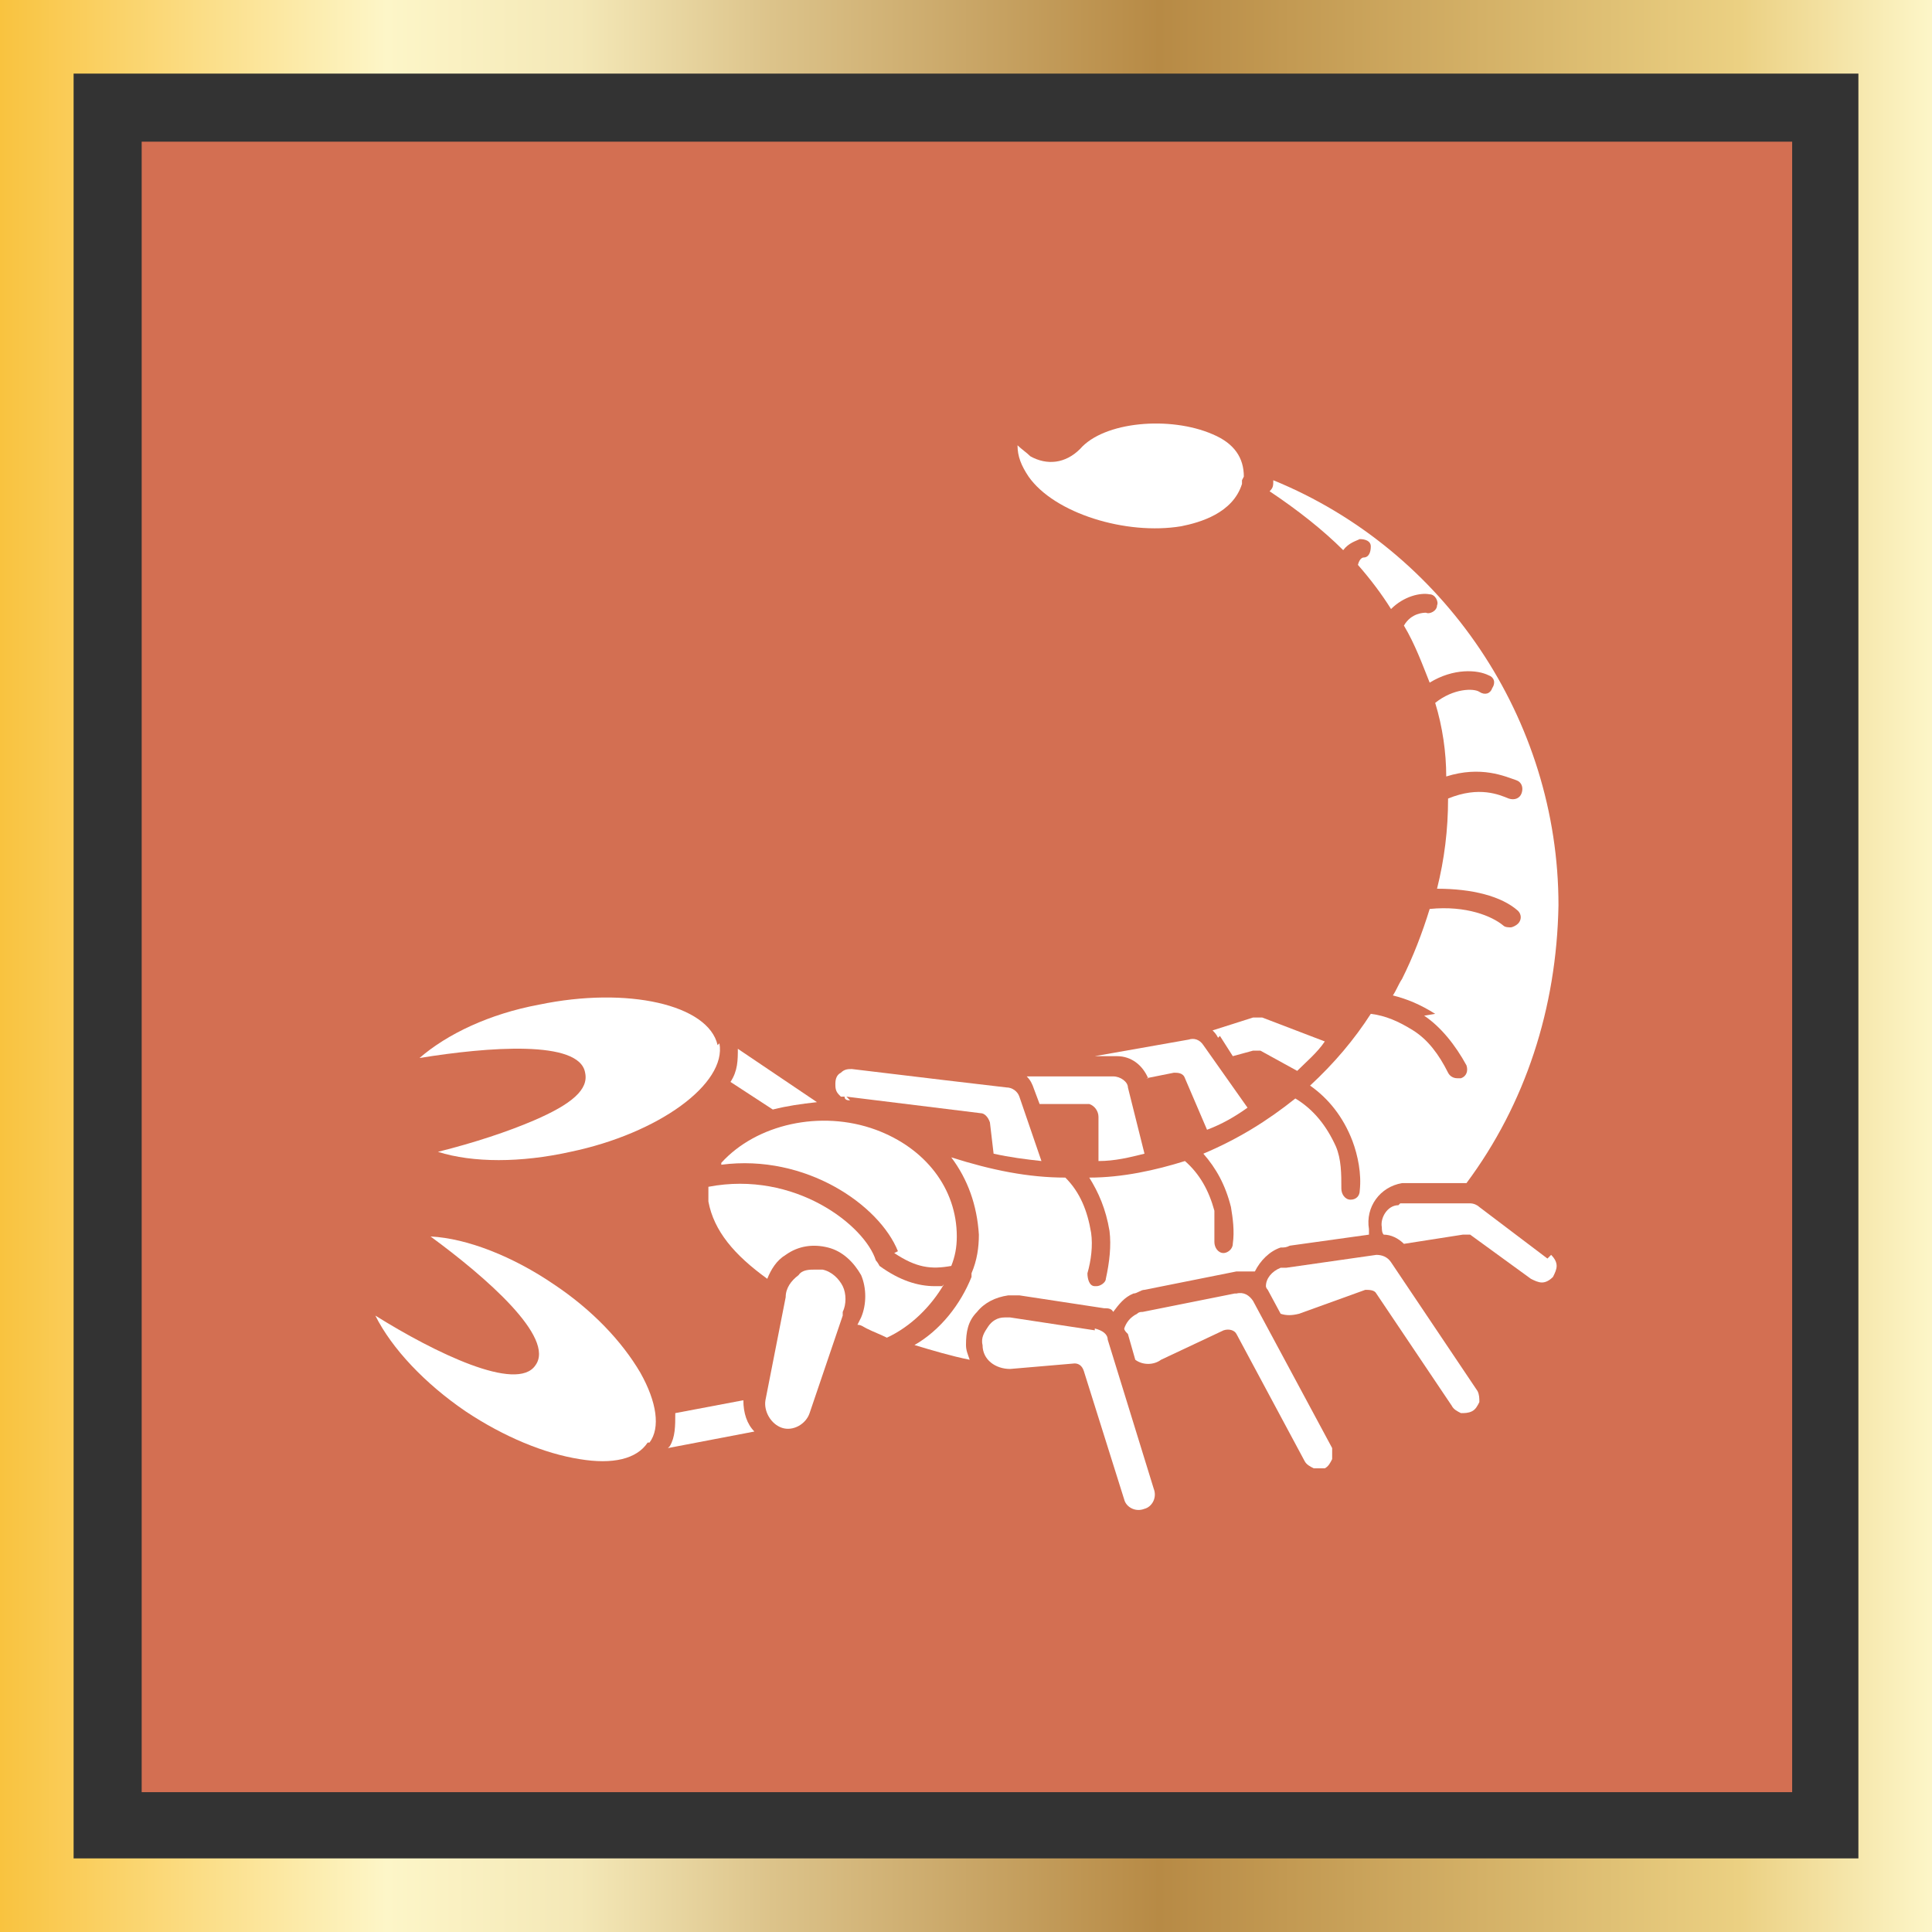 <?xml version="1.0" encoding="UTF-8"?>
<svg xmlns="http://www.w3.org/2000/svg" xmlns:xlink="http://www.w3.org/1999/xlink" version="1.1" viewBox="0 0 105 105">
  <rect x="0" y="0" width="105" height="105" fill="#333333" stroke="none"/>
  <!-- Generator: Adobe Illustrator 29.5.1, SVG Export Plug-In . SVG Version: 2.1.0 Build 141)  -->
  <defs>
    <style>
      .st0 {
        fill: url(#linear-gradient);
      }

      .st1, .st2 {
        fill: #fff;
      }

      .st1, .st3 {
        display: none;
      }

      .st4 {
        fill: #d36f52;
      }
    </style>
    <linearGradient id="linear-gradient" x1="0" y1="3579.5" x2="105" y2="3579.5" gradientTransform="translate(0 -3527)" gradientUnits="userSpaceOnUse">
      <stop offset="0" stop-color="#f9c33f"/>
      <stop offset=".2" stop-color="#fdf6c8"/>
      <stop offset=".3" stop-color="#f4e8b7"/>
      <stop offset=".4" stop-color="#dcc38a"/>
      <stop offset=".6" stop-color="#b78a45"/>
      <stop offset=".9" stop-color="#ebd082"/>
      <stop offset="1" stop-color="#fdf6c8"/>
    </linearGradient>
  </defs>
  <g id="a">
    <path class="st4" d="M7.7,7.7h89.7v89.7H7.7V7.7Z"/>
    <path class="st0" d="M105,105H0V0h105v105ZM4,101h97V4H4v97Z"/>
    <path class="st1" d="M47.7,51.5c-1.2,1.7-2.2,3.1-1.9,5s1.4,3.2,3,3.6c4.4,1.2,7.3-3.4,7.3-3.5v-10.5h-5.9c-.3,2.2-1.5,3.9-2.5,5.4Z"/>
    <path class="st1" d="M52.3,38.9s.2,0,.2-.2,0-.2-.2-.2-.2,0-.2.2,0,.2.2.2Z"/>
    <path class="st1" d="M52.5,33c-10.8,0-19.5,8.7-19.5,19.5s8.7,19.5,19.5,19.5,19.5-8.7,19.5-19.5-8.7-19.5-19.5-19.5ZM52.3,36.5c1.2,0,2.2,1,2.2,2.2s-1,2.2-2.2,2.2-2.2-1-2.2-2.2,1-2.2,2.2-2.2ZM62.9,46.1h-3.6v19.9c0,.9-.7,1.6-1.6,1.6s-1.6-.7-1.6-1.6v-4.7c-1.5,1.2-3.5,2.2-5.9,2.2s-1.5,0-2.3-.3c-2.9-.8-4.8-3.1-5.2-6.2-.5-3.1,1.1-5.4,2.4-7.3.8-1.2,1.6-2.3,1.9-3.6h-4.9c-.9,0-1.6-.7-1.6-1.6s.7-1.6,1.6-1.6h20.7c.9,0,1.6.7,1.6,1.6s-.7,1.6-1.5,1.6Z"/>
    <path class="st1" d="M83.4,46.5c.3-.8.5-1.6.8-1.9.2-.3.3-.6.3-.9s-.3-.6-.6-.8c-.4-.2-1-.7-1.6-1.2-1.4-1.2-3.5-3-6.5-2.9,1.4-2.4.9-4.9.6-6.8-.2-.8-.3-1.6-.2-2.1,0-.3,0-.7-.2-.9-.2-.3-.6-.4-.9-.4-.5,0-1.2-.1-1.9-.2-1.9-.4-4.6-.9-7.2.7,0-3-1.8-5.1-3-6.5-.5-.6-1-1.1-1.2-1.5,0-.3-.4-.5-.8-.6-.3-.1-.7,0-.9.3-.3.3-1.1.6-1.9.9-1.8.6-4.2,1.5-5.6,3.9-1.4-2.6-4-3.6-5.8-4.2-.8-.4-1.5-.6-1.8-.9-.3-.2-.6-.3-1-.2-.3.1-.6.4-.7.7,0,.4-.7,1-1.2,1.7-1.3,1.5-3,3.4-3,6.3-2.6-1.6-5.3-1.1-7.2-.7-.8.2-1.5.3-1.9.2-.3,0-.7.1-.9.4s-.3.6-.2.9c.1.4,0,1.2-.2,2.1-.3,1.9-.8,4.4.6,6.8-3,0-5.1,1.7-6.5,2.9-.6.5-1.1,1-1.6,1.2-.3,0-.5.4-.6.8-.1.3,0,.7.3.9.3.3.6,1.1.8,1.9.7,2,1.6,4.7,4.6,6-3,1.3-3.9,4.1-4.6,6-.3.8-.5,1.6-.8,1.9-.2.3-.3.6-.3.9.1.3.3.6.6.8.4.2,1,.7,1.6,1.2,1.4,1.2,3.4,2.9,6.3,2.9h.2c-1.4,2.4-.9,4.9-.6,6.8.2.8.3,1.6.2,2.1-.1.3,0,.7.2.9.2.3.6.4.9.4s1.2,0,1.9.2c.9.2,2,.4,3.2.4s2.7-.3,4-1.1c0,3,1.8,5,3,6.4.5.6,1,1.1,1.2,1.5,0,.3.4.5.8.6h.2c.3,0,.5,0,.7-.3.3-.3,1.1-.6,1.9-.9,1.8-.6,4.2-1.5,5.6-3.9,1.4,2.6,4,3.6,5.8,4.2.7.3,1.4.5,1.8.8.2,0,.4.2.6.2h.3c.3,0,.6-.4.7-.7,0-.4.7-1,1.2-1.7,1.3-1.4,3-3.4,3-6.3,1.4.8,2.7,1.1,4,1.1s2.3-.2,3.2-.4c.8-.2,1.5-.3,1.9-.2.3,0,.7,0,.9-.4s.3-.6.2-.9c0-.4,0-1.2.2-2.1.3-1.9.8-4.4-.6-6.8h.2c2.9,0,4.9-1.7,6.3-2.9.6-.5,1.1-1,1.6-1.2.3,0,.5-.4.6-.8,0-.3,0-.7-.3-.9-.3-.3-.6-1.1-.8-1.9-.7-2-1.6-4.7-4.6-6,3.1-1,4-3.8,4.7-5.7h0ZM52.5,76c-13,0-23.5-10.5-23.5-23.5s10.5-23.5,23.5-23.5,23.5,10.5,23.5,23.5-10.5,23.5-23.5,23.5Z"/>
  </g>
  <g id="Namibia" class="st3">
    <g>
      <path class="st2" d="M84.5,25.1v.5c-.4.5-1.1.2-1.7.4s-.4.3-.6.5c-.6.5-.9.2-1.5.2s-1.5,1.2-2.2,1.6-1.1.5-1.3.5c-.7,0-.8-.6-1.1-1.1s-.6-1-1-1.1c-.5-.2-1.5.1-2.1.2-2.7.6-5.3,1.5-8.1,1.4,0,.5,0,1.1,0,1.6,0,3.4,0,6.7-.3,10.1,0,1.9,0,3.9,0,5.7s0,1-.4,1.1-1.6.3-2.2.3-1.7,0-1.8,0c0,.4,0,.7,0,1.1-.3,5,0,10.2.1,15.2,0,4.7,0,9.4-.1,14s.2,2.1,0,3,0,.4-.2.4c-.3,0-.6,0-.9,0s-.9.5-1,.5c-.1.1-.2.5-.4.6-.3.2-.9.1-1.2.3s0,.5-.1.7c0,.4-.6.4-.9.6h-.4c-.3,0-.6-.3-.9-.4-1.3-.5-2.6.5-3.7.1s-.6-.5-1-.6c-.8-.3-1.8.2-2.2-.8s-.2-1.9-.5-2-.3,0-.5-.2c-.3-.3-.3-1.1-1.1-.8s-.4.9-.6,1.4-1.3,1.1-1.6,1.3-.3.2-.6.1c-.4-.4-.9-.6-1.3-1-1.5-1.3-3.3-3.5-3.8-5.5s0-.6-.2-.9c-.2-.9-1.1-1.7-1.1-2.6s.1-.5.1-.7c0-.8-.5-1-.8-1.6s0-.9-.2-1.4-.5-1.2-.6-1.9c-.2-1.4,0-1.7.3-3s-.4-1.3-.7-2.3-.1-.6-.2-.9c-.3-.9-.8-1.8-.9-2.8s0-1.1,0-1.6-.3-.9-.3-1.4-.1-1.8,0-2.3.3-.6.3-.9c.1-1.1,0-2.2-.6-3.2s-.8-.9-1.1-1.3c-.9-1.1-1.3-2.4-2-3.7s-1.4-1.9-1.8-3-.3-1-.5-1.5c-.4-.8-.9-1.5-1.2-2.3s-.8-2.4-1.3-3.5-.5-.7-.7-1c-.3-.6-.6-1.2-1-1.7s-1.1-.9-1.4-1.6-.8-1.6-1-2.2c-.3-1-.4-2.3-.3-3.3,0-.1,1.6-.9,1.8-.9.4,0,.6.3.9.4s.6.1.8.1c1.1.1,1.4-1.3,2.5-1.4s1.8,0,2.5.3,1.8,1.8,2.4,1.9.8,0,1.2,0c6.2,0,12.5.5,18.6,0s1-.3,1.7.4.5.8,1.1,1.2c.9.6,1.9.3,2.9.5s.8.3,1.3.4c1,0,2.1,0,3.1,0s1.6.6,2.6.5.6-.2.9-.2c.7,0,1.3.1,1.9.1,1.4,0,3.3-.6,4.7-.8,2.9-.5,5.8-1,8.7-1.7.3,0,.7.2,1,.2s.5-.2.8-.2.9.2,1.2.3c.6.2,1.2.5,1.4,1.1ZM60,80.6c0-1.1,0-2.1,0-3.2.1-5.5.2-11,.1-16.5s-.3-8.5-.1-12.7-.2-1.3.3-1.4,1.3,0,1.8,0,1.4-.3,2.1-.3h0c0,0,.4-18.4.4-18.4,0-.1,1.2,0,1.4,0,2.3-.1,4.3-.8,6.4-1.3s1.7-.4,2.2-.4c.9,0,1.4.8,1.8,1.5s.2.8.7.8c1.4-.1,2.2-2,3.4-2.1s.7.1,1,0,.6-.7,1-.8,1.3-.1,1.4-.2c.1,0,0-.5,0-.6-.3-.4-1.8-.9-2.2-.9s-.2.1-.3.1c-.5.1-.8-.2-1.3-.2-3.8.8-7.6,1.7-11.4,2.3s-1.8.2-3,.1-1.6.3-2.4.2-1.4-.4-2-.5c-1,0-2.1,0-3.1,0s-1.1-.3-1.7-.4c-1.6-.2-2.3,0-3.5-1.3s-.4-.8-.8-.8c-4.8.5-9.5,0-14.3,0s-3.4,0-5.1,0-.8.1-1.3,0c-.8-.1-1.6-1.4-2.3-1.8s-1.7-.5-2.5-.4-1.2,1.2-2,1.4-.6,0-1-.1-.3,0-.4,0c-.2,0-.6-.4-.8-.4s-1.4.6-1.4.7c-.1.1,0,.6,0,.8,0,1.6.5,2.8,1.2,4.2s1.4,1.5,2,2.6,1.2,2,1.7,3.2.6,1.8,1,2.6.9,1.4,1.2,2.2.4,1.4.7,1.9.7,1,1,1.5c1,1.5,1.6,3.3,2.7,4.7s.3.3.4.4c1.1,1.3,1.3,2.4,1.2,4.1s-.2.7-.3,1,0,1.7,0,2.2.3.9.3,1.3,0,1.1,0,1.6c0,.8.5,1.5.7,2.3s.2,1.1.4,1.5c.4,1,1,.9.7,2.3s-.5,1.2-.4,2.2.5,1.6.7,2.5,0,.8.1,1.2.7,1,.8,1.4-.1.8-.1,1.2c0,.7.7,1.5,1,2.1s.2,1.1.4,1.6c.7,1.9,2,3.5,3.4,4.9s.9.6,1.3,1c.2,0,.4-.2.5-.3s1-.7,1.1-.8c.2-.3.1-.7.2-1,.2-.8,1.2-1.2,1.8-.6s.3.6.4.6c0,0,.2,0,.4,0,.6.2.3,2.2.8,2.6s1.1.1,1.5.2c.6.1,1.1.7,1.6.8.9,0,1.8-.5,2.8-.4s1.4.9,2.2.3c0-.7.1-1,.8-1.2s.6,0,.7-.3,0-.4.3-.6,1-.5,1-.6c.2,0,.5,0,.7,0Z"/>
      <path class="st2" d="M60,80.6c-.3,0-.5,0-.7,0s-1,.5-1,.6c-.3.2-.2.4-.3.6s-.5.2-.7.3c-.7.2-.9.5-.8,1.2-.8.6-1.4-.2-2.2-.3s-2,.4-2.8.4-1-.7-1.6-.8-1.2,0-1.5-.2c-.5-.4-.2-2.3-.8-2.6s-.3,0-.4,0-.3-.5-.4-.6c-.6-.6-1.6-.2-1.8.6s0,.7-.2,1-.9.7-1.1.8-.3.2-.5.3c-.4-.4-.9-.6-1.3-1-1.5-1.4-2.7-3-3.4-4.9s-.2-1.1-.4-1.6-1-1.4-1-2.1.2-.7.1-1.2-.7-.9-.8-1.4,0-.8-.1-1.2c-.1-.9-.6-1.5-.7-2.5s.2-1.3.4-2.2c.3-1.4-.3-1.3-.7-2.3s-.3-1-.4-1.5c-.2-.7-.7-1.5-.7-2.3s.1-1.1,0-1.6-.3-.9-.3-1.3-.1-1.8,0-2.2.3-.6.3-1c.1-1.7-.1-2.8-1.2-4.1s-.3-.3-.4-.4c-1.1-1.4-1.7-3.2-2.7-4.7s-.8-1-1-1.5-.4-1.3-.7-1.9-.8-1.4-1.2-2.2-.6-1.8-1-2.6-1.1-2.1-1.7-3.2-1.5-1.6-2-2.6c-.7-1.4-1.1-2.6-1.2-4.2s0-.7,0-.8,1.3-.7,1.4-.7c.2,0,.6.3.8.4s.3,0,.4,0c.4,0,.5.2,1,.1.9-.1,1.4-1.3,2-1.4s1.8,0,2.5.4,1.5,1.7,2.3,1.8.9,0,1.3,0c1.7,0,3.4,0,5.1,0,4.8,0,9.6.5,14.3,0,.5,0,.6.5.8.8,1.2,1.4,1.8,1.1,3.5,1.3s1.2.4,1.7.4c1,0,2.1,0,3.1,0s1.3.4,2,.5,1.5-.3,2.4-.2,1.8,0,3-.1c3.8-.7,7.6-1.5,11.4-2.3.5,0,.7.3,1.3.2s.2-.1.3-.1c.4,0,2,.5,2.2.9s.2.5,0,.6-1,0-1.4.2-.7.8-1,.8-.7,0-1,0c-1.2.1-2.1,2-3.4,2.1s-.5-.4-.7-.8c-.4-.7-.9-1.5-1.8-1.5s-1.7.3-2.2.4c-2.2.5-4.2,1.1-6.4,1.3s-1.3,0-1.4,0l-.4,18.3h0c-.7.1-1.4.4-2.1.4s-1.4,0-1.8,0-.3,1.1-.3,1.4c-.2,4.2,0,8.5.1,12.7s0,11-.1,16.5,0,2.1,0,3.2Z"/>
    </g>
  </g>
  <g id="Sagittarius" class="st3">
    <g>
      <path class="st2" d="M56.7,25.1c5.9,0,11.6,1.5,16.5,4.5-5.6-5.2-12.9-8.1-20.7-8-2.9,0-5.7.5-8.4,1.3l2.5,3.9c3.2-1.1,6.6-1.7,10.1-1.8Z"/>
      <path class="st2" d="M21.7,52.5c0,7.8,2.7,15.1,8,20.7,0,0,0,0,0,0-3.1-4.9-4.6-10.6-4.6-16.5,0-3.5.7-6.9,1.8-10.2l-4-2.5c-.8,2.7-1.3,5.6-1.3,8.5Z"/>
      <path class="st2" d="M37.3,34.7s0,0,0,0v-1c-.3.2-.4.3-.6.5l.6.6Z"/>
      <path class="st2" d="M43,23.3c-1.8.6-3.6,1.4-5.2,2.3l.4,5.7c2.3-1.7,4.7-3,7.3-4.1l-2.5-4Z"/>
      <path class="st2" d="M28.4,46.1h0s0,0,0,0h0Z"/>
      <polygon class="st2" points="29.3 26.1 22.6 22.5 26.1 29.3 28.7 28.6 29.3 26.1"/>
      <path class="st2" d="M29.7,32.2c-.4.4-.8.9-1.1,1.3l.6,8.1c1.2-2.1,2.5-4,4.1-5.8l-3.6-3.6Z"/>
      <path class="st2" d="M35.9,33.3c.4-.4.8-.7,1.2-1.1l-.4-5.9c-1.6,1-3,2.1-4.4,3.3l3.7,3.7Z"/>
      <polygon class="st2" points="66.6 74.2 71.4 73.9 60 62.6 66.6 74.2"/>
      <path class="st2" d="M29.7,29.3c0,.2-.2.4-.4.4h-.4c0,.1,1.2,1.3,1.2,1.3,0,0,0,0,0,0,0,0,0,0,0,0l42.9,42.9h.9c0,0,0-1,0-1L29.8,28.8v.4Z"/>
      <path class="st2" d="M27.4,45.5c.2-.6.5-1.2.8-1.9l-.7-8.7c-1.8,2.5-3.2,5.2-4.1,8l4,2.5Z"/>
      <polygon class="st2" points="74 71.4 74.3 66.5 62.6 60 74 71.4"/>
      <path class="st2" d="M29.7,32.2l-.8-.8c-.1.2-.3.3-.4.5v1.6c.5-.5.9-.9,1.3-1.3Z"/>
      <path class="st2" d="M28.3,46.1s0,0,0,0l-.2-2.4c-.3.6-.6,1.2-.8,1.9l1,.6Z"/>
      <path class="st2" d="M27.5,34.9v-1.7c-2.3,2.8-4,5.9-5.1,9.1l1,.6c1-2.8,2.4-5.6,4.1-8Z"/>
      <path class="st2" d="M33.3,35.9c-1.6,1.8-3,3.7-4.1,5.8l.2,2.2c1.2-2.6,2.8-5,4.8-7.2l-.8-.8Z"/>
      <polygon class="st2" points="30 31 30 31 30 31 30 31"/>
      <path class="st2" d="M83.5,30.2h0c-2.2,2.3-5.8,2.3-7.9.2h-.1c-.4-.6-.9-1-1.3-1.5-5.8-5.5-13.5-8.4-21.5-8.3-3.1,0-6.1.5-9,1.4l.6,1c2.7-.8,5.5-1.2,8.4-1.3,7.8-.1,15.1,2.7,20.7,8-4.9-3-10.6-4.6-16.5-4.5-3.5,0-6.8.7-10.1,1.8l.6,1c3-1,6.2-1.6,9.4-1.6,6.8,0,13.1,2,18.4,6.1.3.3.7.5,1.1.7l-1.8,32.2v1.3c0,0-.3,4.8-.3,4.8v1.5c0,0-.1.9-.1.9h-.9c0,0-1.5.1-1.5.1l-4.8.3h-1.3c0,0-32.2,2-32.2,2-.1-.3-.3-.5-.4-.7h0s0,0,0,0c-.1-.1-.2-.3-.3-.4-4-5.2-6.1-11.5-6-18.2,0-3.3.6-6.5,1.7-9.6l-1-.6c-1.2,3.2-1.8,6.7-1.8,10.2,0,5.9,1.5,11.6,4.6,16.5,0,0,0,0,0,0-5.2-5.6-8.1-12.9-8-20.7,0-2.9.5-5.7,1.3-8.5l-1-.6c-.9,2.9-1.4,6-1.4,9.1,0,8.1,2.8,15.7,8.3,21.5.3.4.7.7,1.2,1.2.1,0,.2.2.4.3,0,0,0,0,0,0,2.1,2.2,2,5.7-.2,7.9-.2.2-.2.5,0,.8.1.1.3.2.4.2s.2,0,.3-.1c.3-.2.6-.5.9-.8,1.7-1.7,2.3-4.1,1.7-6.3l32.7-1.9h0s8.2-.5,8.2-.5c.3,0,.5-.2.5-.5l2.3-40.9c2.2.6,4.6,0,6.3-1.7.3-.3.5-.6.8-.9.2-.2.1-.6-.1-.8-.2-.2-.6-.2-.8,0Z"/>
      <path class="st2" d="M43,23.3l-.6-1c-1.6.6-3.2,1.3-4.7,2.1v1.2c1.8-.9,3.5-1.7,5.3-2.3Z"/>
      <path class="st2" d="M36.7,26.3v-1.3c-1.9,1.1-3.6,2.3-5.3,3.8l.8.8c1.4-1.2,2.9-2.3,4.4-3.3Z"/>
      <path class="st2" d="M36.7,34.1c.2-.2.4-.3.5-.5v-1.4c-.5.3-.9.7-1.3,1.1l.8.8Z"/>
      <path class="st2" d="M45.6,27.3c-2.6,1-5.1,2.4-7.3,4.1v1.3c2.5-1.9,5.2-3.4,8-4.4l-.6-1Z"/>
    </g>
  </g>
  <g id="Scorpio">
    <g>
      <path class="st2" d="M48.6,68.1c1.2.8,2,.9,3.1.7.2-.5.3-1,.3-1.6,0-2.6-1.7-4.8-4.4-5.8-3-1.1-6.5-.3-8.4,1.8,0,0,0,0,0,.1,4.6-.6,8.6,2.2,9.6,4.7Z"/>
      <path class="st2" d="M39,56.8c-.5-2.2-4.9-3.2-9.7-2.2-2.7.5-5,1.6-6.5,2.9,3.7-.6,8.7-1,9,.8.2.9-.7,1.7-2.8,2.6-1.4.6-3.2,1.2-5.2,1.7,1.9.6,4.5.6,7.2,0,4.8-1,8.5-3.7,8.1-5.9Z"/>
      <path class="st2" d="M46,59.6l7.3.9c.2,0,.4.2.5.5l.2,1.7c.9.2,1.7.3,2.6.4l-1.2-3.5c-.1-.3-.4-.5-.7-.5l-3.4-.4h0s0,0,0,0c0,0,0,0,0,0l-5-.6c-.2,0-.4,0-.6.2-.2.1-.3.3-.3.6,0,.2,0,.4.2.6,0,0,0,0,.1.1h.2c0,.2.2.2.3.2Z"/>
      <path class="st2" d="M36.3,78.7l4.7-.9c-.4-.4-.6-1-.6-1.7l-3.7.7c0,.7,0,1.3-.3,1.8Z"/>
      <path class="st2" d="M51.2,69.9c-.1,0-.3,0-.4,0-.9,0-1.9-.3-3-1.1,0,0-.1-.2-.2-.3-.6-1.9-4.4-4.9-9.1-4,0,.3,0,.5,0,.8.3,1.6,1.4,2.9,3.2,4.2.2-.5.5-1,1-1.3.7-.5,1.5-.6,2.3-.4.8.2,1.4.8,1.8,1.5.3.7.3,1.6,0,2.3l-.2.4c.2,0,.3.1.5.2.4.2.7.3,1.1.5,1.3-.6,2.4-1.7,3.1-2.9Z"/>
      <path class="st2" d="M45.8,71.3c.2-.4.2-1,0-1.4-.2-.4-.6-.8-1.1-.9-.1,0-.3,0-.4,0-.3,0-.7,0-.9.3-.4.3-.7.7-.7,1.2l-1.1,5.6c-.1.6.3,1.3.9,1.5h0c.6.2,1.3-.2,1.5-.8l1.8-5.3s0,0,0,0Z"/>
      <path class="st2" d="M62.3,58.6l1.5-.3c.2,0,.5,0,.6.3l1.2,2.8c.8-.3,1.5-.7,2.2-1.2l-2.4-3.4c-.2-.3-.5-.4-.8-.3l-5.1.9h1.2c.8,0,1.4.5,1.7,1.2Z"/>
      <path class="st2" d="M35.3,78.4c.6-.8.4-2.2-.5-3.8-1-1.7-2.6-3.4-4.7-4.8-2.2-1.5-4.7-2.5-6.7-2.6,3,2.2,6.8,5.5,5.7,7-1,1.5-5.5-.7-8.7-2.7.9,1.8,2.7,3.7,4.9,5.2,2.1,1.4,4.3,2.3,6.2,2.6,1.8.3,3.1,0,3.7-.9Z"/>
      <path class="st2" d="M40.1,57c0,.6,0,1.2-.4,1.8l2.3,1.5c.8-.2,1.5-.3,2.4-.4l-4.3-2.9Z"/>
      <path class="st2" d="M56.6,60h2.6c.3.1.5.4.5.7v2.4c.9,0,1.7-.2,2.5-.4l-.9-3.6c0-.3-.4-.6-.8-.6h-4.7c.2.2.3.4.4.7l.3.8Z"/>
      <path class="st2" d="M77.4,55.2c.9.6,1.7,1.6,2.3,2.7.1.3,0,.6-.3.7,0,0-.1,0-.2,0-.2,0-.4-.1-.5-.3-.5-1-1.1-1.8-1.9-2.3-.8-.5-1.5-.8-2.3-.9-.9,1.4-2,2.7-3.3,3.9,1,.7,1.8,1.7,2.3,3,.3.8.5,1.8.4,2.7,0,.3-.2.5-.5.5s0,0,0,0c-.3,0-.5-.3-.5-.6,0-.8,0-1.6-.3-2.3-.5-1.1-1.2-2-2.2-2.6-1.5,1.2-3.1,2.2-5,3,.7.8,1.2,1.7,1.5,2.9.1.6.2,1.3.1,2,0,.3-.3.5-.5.5s0,0,0,0c-.3,0-.5-.3-.5-.6,0-.6,0-1.1,0-1.7-.3-1.1-.8-2-1.6-2.7-1.6.5-3.4.9-5.2.9.5.8.9,1.7,1.1,2.9.1.8,0,1.7-.2,2.6,0,.2-.3.4-.5.4s0,0-.1,0c-.3,0-.4-.4-.4-.7.2-.7.3-1.5.2-2.2-.2-1.2-.6-2.2-1.4-3-2,0-4-.4-6.2-1.1.9,1.2,1.4,2.6,1.5,4.2,0,.7-.1,1.4-.4,2.1,0,0,0,.2,0,.2-.6,1.5-1.7,2.9-3.1,3.7,1,.3,2,.6,3,.8-.1-.3-.2-.5-.2-.8,0-.7.1-1.3.6-1.8.4-.5,1-.8,1.7-.9.2,0,.4,0,.6,0l4.6.7c.2,0,.4,0,.5.2.3-.4.6-.8,1.1-1,.2,0,.4-.2.6-.2l5-1c.3,0,.7,0,1,0,.3-.6.8-1.1,1.4-1.3.2,0,.3,0,.5-.1l4.3-.6c0-.1,0-.2,0-.3-.2-1.2.6-2.3,1.8-2.5,0,0,.2,0,.3,0h3.2c3.2-4.3,4.9-9.5,5-15.1,0-10.1-6.2-19.3-15.5-23.1,0,0,0,0,0,0,0,0,0,0,0,0,0,.3,0,.4-.2.6,1.5,1,2.9,2.1,4,3.2.3-.4.7-.5.9-.6.3,0,.6.1.6.4s-.1.6-.4.6c0,0-.2,0-.3.4.7.8,1.3,1.6,1.8,2.4.7-.7,1.6-.9,2.1-.8.3,0,.5.4.4.6,0,.3-.4.5-.6.4-.1,0-.8,0-1.2.7,0,0,0,0,0,0,.6,1,1,2.1,1.4,3.1,1.3-.8,2.6-.7,3.2-.4.3.1.4.4.2.7-.1.3-.4.4-.7.2-.3-.2-1.4-.2-2.4.6.4,1.3.6,2.7.6,4,1.9-.6,3.2,0,3.8.2.3.1.4.4.3.7-.1.3-.4.4-.7.3-.5-.2-1.6-.7-3.3,0,0,1.7-.2,3.3-.6,4.9,1.9,0,3.5.4,4.4,1.2.2.2.2.5,0,.7-.1.1-.3.2-.4.2s-.3,0-.4-.1c-.6-.5-2-1.1-4-.9-.4,1.3-.9,2.6-1.5,3.8-.2.3-.3.6-.5.9.8.2,1.5.5,2.3,1Z"/>
      <path class="st2" d="M67.6,25.9c0-1-.5-1.8-1.7-2.3-2.3-1-5.9-.7-7.2.8-.8.8-1.8.9-2.7.4-.2-.2-.5-.4-.7-.6,0,.6.2,1.1.6,1.7,1.4,2,5.3,3.2,8.3,2.7,1-.2,2.8-.7,3.3-2.3,0,0,0-.1,0-.2Z"/>
      <path class="st2" d="M66.3,56.3l.7,1.1,1.1-.3c.1,0,.3,0,.4,0l2,1.1c.5-.5,1.1-1,1.5-1.6l-3.4-1.3c-.2,0-.4,0-.5,0l-2.2.7c.1.1.2.2.3.4Z"/>
      <path class="st2" d="M59.5,72.3l-4.6-.7c-.1,0-.2,0-.3,0-.4,0-.7.2-.9.5-.2.3-.4.6-.3,1,0,.8.7,1.3,1.5,1.3l3.5-.3s0,0,0,0c.2,0,.4.1.5.4l2.2,7c.1.4.6.7,1.1.5.4-.1.7-.6.5-1.1,0,0,0,0,0,0l-2.5-8.1c0-.3-.3-.5-.7-.6Z"/>
      <path class="st2" d="M74.8,68.2l-4.9.7c0,0-.2,0-.3,0-.5.2-.8.6-.8,1,0,0,0,.1.1.2l.7,1.3c.3.1.6.1,1,0l3.6-1.3c.2,0,.5,0,.6.2l4.1,6.1c.1.2.3.3.5.4.2,0,.4,0,.6-.1.2-.1.3-.3.4-.5,0-.2,0-.4-.1-.6l-4.7-7c-.2-.3-.5-.4-.8-.4Z"/>
      <path class="st2" d="M84.1,68.4l-3.7-2.8c-.1-.1-.3-.2-.5-.2h-3.8c0,0,0,0-.1.1-.6,0-1,.7-.9,1.2,0,.1,0,.3.1.4.4,0,.8.2,1.1.5l3.2-.5c.1,0,.3,0,.4,0l3.3,2.4c.2.1.4.2.6.2.2,0,.4-.1.6-.3.1-.2.2-.4.2-.6,0-.2-.1-.4-.3-.6Z"/>
      <path class="st2" d="M67.1,70.3l-5,1c-.1,0-.2,0-.3.1-.4.2-.6.5-.7.8,0,.1.1.2.2.3l.4,1.4c.4.3,1,.3,1.4,0l3.4-1.6c.3-.1.6,0,.7.2l3.7,6.9c.1.2.3.3.5.4.2,0,.4,0,.6,0,.2-.1.3-.3.4-.5,0-.2,0-.4,0-.6l-4.3-8c-.2-.3-.5-.5-.9-.4Z"/>
    </g>
  </g>
  <g id="Capricorn" class="st3">
    <g>
      <path class="st2" d="M42,64.2c-1.5,1.7-2.9,3.4-4.6,4,1.1,1.1,2.5,1.5,3.2,1.7,2.5,0,3.6,1.9,3.6,3.6,0,.7-.2,1.4-.5,2,1.4-.9,2.2-2.4,2.5-3.7.5-2,0-4.8-2.6-6.3-.2-.1-.3-.3-.2-.5,0-.2.2-.4.5-.4,1.9,0,3.3.6,4.3,1.3-.9-2.2-2.8-3.1-4.6-3.3-.5.6-1.1,1.2-1.6,1.7Z"/>
      <path class="st2" d="M45.7,84.2c5.6,1.1,11.6,0,16.5-3.4,6.2-4.2,9.7-10.9,9.5-18.5,0-.2.1-.4.3-.5.2,0,.4,0,.6.2,1,1.4,1.9,3,2.6,4.8.4-6.3-1.6-12.4-5.7-17.3-4.5-5.4-11-8.7-17.9-9-.3.3-.6.6-1,.8-1.4.9-2.7,1.6-3.9,2.1,0,0-.1,0-.2,0-.2,0-.4-.1-.5-.3,0-.3,0-.5.3-.6,1.2-.4,2.4-1.1,3.7-2,1.8-1.2,2.8-3.4,2.5-5.5-.2-1.2-.4-2.2-.7-3.1-1.2,2.4-3.9,6.9-7.5,9.3,0,0,0,0,0,0-.7.5-1.3.9-1.7,1.1h-.2c0,.1,0,.1,0,.1-2,1.2-4.1,2.2-6.3,2.9-.6.7-.7,1-.9,1.4,0,0-.1.2-.2.3-1.4,2.9-1.6,5.6-1.6,7,0,0,0,0,0,.1-.3,1-.9,2.1-1.6,3.3-1.6,2.9-3.2,6-1.2,8,0,0,.1.2.1.3,0,.9.6,1.8,1.1,2.1.2.1.5.2.7,0,0,0,0,0,.1,0,.5-.1.9-.3,1.3-.4h.5c.3-.8,1.4-2.8,2.3-3.8.2-.2.5-.2.7,0,.2.2.2.5,0,.7-.7.8-1.5,2.3-1.9,3.1,2.1.3,3.8-1.6,5.7-3.8,1.4-1.5,2.7-3.1,4.5-4.2,1.4-1.1,2.7-2.3,3.3-3.3.1-.2.2-.4.3-.6,0-.3.3-.4.6-.3.3,0,.4.3.3.6,0,.3-.2.5-.4.8-.5.9-1.5,1.8-2.8,2.9,4.4.9,7.7,3.6,9.2,7.6,1.6,4.4.7,9.7-2.3,13.1-2.1,2.4-4.9,3.7-8.2,3.9ZM33.1,63c-.1.2-.4.4-.6.3-.2-.1-.4-.4-.3-.6,0,0,0-.3,0-.3-.3,0-.6.2-.7,1.5,0,.3-.2.5-.5.5s0,0,0,0c-.3,0-.5-.3-.4-.5.1-1.5.5-2.1,1.5-2.4.4,0,.7,0,1,.3.3.3.4.9.2,1.4ZM40.4,48.1c-.4.2-.9.4-1.4.7.3.4.5.9.5,1.4,0,1.3-1,2.3-2.3,2.3s-.3,0-.5,0v.3c-.1.2-.3.4-.6.4s0,0-.1,0c-.3,0-.4-.3-.3-.6l.9-3.3c0-.1.1-.2.2-.3,0,0,1.9-1.2,3.2-1.7.3,0,.5,0,.6.3,0,.3,0,.5-.3.6Z"/>
      <path class="st2" d="M37,51.5c0,0,.1,0,.2,0,.7,0,1.3-.6,1.3-1.3s-.2-.7-.4-.9c-.3.1-.5.3-.6.4l-.5,1.8Z"/>
      <path class="st2" d="M44.3,30c.3,0,.5.3.4.5,0,.3-.2.4-.5.4s0,0,0,0c0,0-1-.1-1.9-.7-.7.9-1.4,1.8-2,2.8.9.5,1.9.4,1.9.4.3,0,.5.2.5.5,0,.3-.2.5-.5.5,0,0,0,0,0,0-.3,0-1.3,0-2.3-.6-.7,1.3-1.4,2.6-1.9,4,.5.1,1.3.4,2.2.3.3,0,.5.2.5.4,0,.3-.2.5-.4.5-.1,0-.3,0-.4,0-.9,0-1.7-.2-2.1-.4-.6,1.7-1,3.5-1.2,5.3,2-.7,3.8-1.5,5.6-2.6,0,0,0,0,0,0h.2c.4-.3.9-.7,1.5-1.1.6-9.4,7.2-17.3,15.9-20-3.6.5-7.2,1.7-10.3,3.7l.5.4c.2.2.2.5,0,.7,0,.1-.2.2-.4.2s-.2,0-.3-.1l-.7-.6c-.6.4-1.2.9-1.8,1.3-.1.1-.3.2-.4.3.4.4.8.5.8.5.2.1.4.4.2.6,0,.2-.3.3-.4.3s-.1,0-.2,0c0,0-.6-.3-1.2-.8-.9.8-1.7,1.6-2.4,2.5.7.4,1.4.5,1.4.5Z"/>
    </g>
  </g>
  <g id="Cancer" class="st3">
    <g>
      <path class="st2" d="M29.1,46.3c-1.2-1-2.7-1.1-3.6-.3-.2.2-.3.5-.4.7,0,0,0,0,0,0-.2.8,0,1.9.7,2.8l5.2,6.3c1.6-1.1,3.6-2.1,6.1-2.9l-8-6.7Z"/>
      <path class="st2" d="M29.8,45.5l.9.7,1.5-3.2c0,0-.1,0-.2,0-1.1-.6-1.9-1.6-2.4-2.7-.1.1-.2.3-.3.4l-2.7,3.8c1.1-.1,2.3.2,3.3,1Z"/>
      <path class="st2" d="M32.5,42c2.4,1.4,5.8.9,8.5-1-.7-.2-1.1-.5-1.5-.7,0,0,0,0-.1,0-1.4-1.2-2-2.8-1.6-4.6.7-3.6,5.1-7.3,8.5-8.8-1.6-.6-3.9-.5-6.4.3-4.6,1.5-8.4,4.8-9.5,8,0,0,0,0,0,0-.7,3.1,0,5.6,2.2,6.8Z"/>
      <path class="st2" d="M64,78.1c2.3.6,4.8.6,7,0,.1,0,.2-.1.3-.2,0-.1,0-.3,0-.4,0-.2-.2-.3-.4-.4-2-.1-4-.8-5.5-2,0,0-.2-.1-.2-.2-1.4.7-2.9,1.4-4.4,1.9,1,.6,2.1,1.1,3.3,1.4Z"/>
      <path class="st2" d="M76.2,61.1c0-5-10.8-9.3-23.7-9.3s-23.7,4.2-23.7,9.3,11,16,23.7,16,23.7-10.7,23.7-16Z"/>
      <path class="st2" d="M28.6,58.4c-1.1-.4-2.2-1.1-3.2-2-1.2-1.2-2.2-2.6-2.7-4.2-.3-.9-.4-1.8-.5-2.6,0-.9,0-1.8.2-2.7,0-.2,0-.5-.3-.6-.3-.1-.5,0-.6.3-.4.9-.7,1.9-.8,2.9-.1.9-.1,2,0,3.1.2,2.1,1,4.1,2.2,5.9,0,.1.2.2.3.4.2.3.5.6.7.9l.6.6.9.8,1,.7c.1,0,.3.2.5.3l.3.2c.2.1.4.2.6.3,0,0,.2,0,.3.1-.2-.7-.3-1.3-.3-1.9,0-.9.3-1.8.8-2.7Z"/>
      <path class="st2" d="M39.7,75.1c-1.5,1.2-3.5,1.9-5.5,2-.2,0-.4.2-.5.4,0,.3,0,.5.3.6,2.2.7,4.7.7,7,0,1.1-.3,2.2-.8,3.3-1.4-1.5-.5-3-1.1-4.4-1.9,0,0-.2.1-.2.2Z"/>
      <path class="st2" d="M30.4,67.1c-1.3,0-2.6-.4-3.7-.9-1.7-.8-3.2-2.2-4.2-3.8-.1-.2-.4-.3-.6-.2-.3,0-.4.3-.3.6.6,2.2,1.8,4.2,3.5,5.7,1.7,1.6,4,2.8,6.4,3.3,1.2.2,2.5.3,3.8.2-2-1.5-3.6-3.2-4.9-4.8Z"/>
      <path class="st2" d="M40,39.4c.5.3,1,.6,2,.8,1.8-1.4,3.8-3.5,4.3-5.9-2.6,1.2-5.3,1.7-7.5,1.4,0,0,0,.1,0,.2-.3,1.4.1,2.6,1.2,3.5Z"/>
      <path class="st2" d="M65,39.4c1.1-1,1.5-2.1,1.2-3.5,0,0,0-.1,0-.2-2.2.3-4.9-.2-7.5-1.4.5,2.4,2.5,4.5,4.3,5.9,1-.2,1.5-.4,2-.8Z"/>
      <path class="st2" d="M74.7,35.2s0,0,0,0c-1-3.2-4.9-6.5-9.5-8-2.5-.9-4.8-1-6.4-.3,3.3,1.5,7.7,5.2,8.5,8.8.4,1.8-.2,3.3-1.6,4.6,0,0,0,0-.1,0-.4.3-.8.5-1.5.7,2.6,2,6.1,2.4,8.5,1,2.1-1.2,2.9-3.7,2.2-6.8Z"/>
      <path class="st2" d="M78.4,44.5l-2.7-3.8c-.1-.1-.2-.3-.3-.4-.5,1.1-1.3,2-2.4,2.7,0,0-.1,0-.2,0l1.5,3.2.9-.7c1-.8,2.2-1.2,3.2-1Z"/>
      <path class="st2" d="M79.2,49.6c.9-1.1,1.1-2.4.5-3.2,0,0,0,0,0,0,0-.1-.2-.2-.3-.3-.8-.8-2.4-.7-3.6.3l-1.3,1.1c0,0,0,0-.2.1l-6.5,5.4c2.5.8,4.5,1.8,6.1,3l5.2-6.3Z"/>
      <path class="st2" d="M47.2,46.2c0,0,0-.1-.1-.2h0c0-.1,0-.2-.1-.2h0c0,0-.1-.1-.2-.2h0c0,0-.1-.1-.2-.2h0c0,0-.2,0-.3-.1,0,0-.2,0-.3,0h0c0,0-.2,0-.3,0h0s0,0,0,0c0,0-.2,0-.2,0h0c0,0-.1,0-.2.1h0c0,.1-.1.2-.2.2,0,0-.1.1-.2.2,0,0,0,.1-.1.3,0,0,0,.2,0,.2h0c0,.1,0,.2,0,.3h0c0,.1,0,.2,0,.3h0c.1.8.8,1.3,1.5,1.3s1.5-.7,1.5-1.5,0-.3,0-.5h0Z"/>
      <path class="st2" d="M59.1,45.3c0,0-.2,0-.3,0h0c0,0-.2,0-.2,0h0c0,0-.1,0-.2.1,0,0,0,0,0,0,0,0,0,0-.1.1,0,0,0,0,0,.1,0,0,0,0,0,.1,0,0,0,0,0,.2,0,0,0,0,0,0,0,0,0,.1,0,.2,0,0,0,0,0,.1,0,0,0,.2,0,.3,0,.8.7,1.5,1.5,1.5s1.5-.7,1.5-1.5-.7-1.5-1.5-1.5Z"/>
      <path class="st2" d="M69.7,71.9c1.3.1,2.6,0,3.9-.2,2.4-.5,4.7-1.6,6.4-3.3,1.7-1.6,2.9-3.6,3.5-5.7,0-.3,0-.5-.3-.6-.2,0-.4,0-.6.2-1.1,1.7-2.6,3-4.3,3.9-1.2.6-2.5.9-3.8,1-1.3,1.6-2.9,3.3-4.9,4.8Z"/>
      <path class="st2" d="M83.6,46.6c-.1-.3-.4-.4-.6-.3-.2,0-.3.3-.3.5.2.9.2,1.8.2,2.7,0,.8-.2,1.6-.5,2.6-.5,1.6-1.5,3.1-2.7,4.2-1,.9-2.1,1.6-3.2,2,.5.9.8,1.8.8,2.7s-.1,1.2-.3,1.9c0,0,.2,0,.3-.1.2-.1.4-.2.7-.4l.3-.2c.2-.1.3-.2.5-.3l1-.8.9-.8.6-.6c.3-.3.5-.6.7-.9,0-.1.2-.3.3-.4,1.2-1.7,2-3.8,2.2-5.9,0-1.1,0-2.1,0-3.1-.1-1-.4-2-.8-2.9Z"/>
      <path class="st2" d="M59.1,49.4c-.8,0-1.5-.4-2-.9l-.8,3h.6c.7,0,1.3.2,2,.2h.5c0,0,.6-2.5.6-2.5-.3.1-.6.2-1,.2Z"/>
      <path class="st2" d="M45.9,49.4c-.4,0-.7,0-1-.2l.6,2.6h.5c.6-.1,1.3-.2,2-.2h.6s-.7-3-.7-3c-.5.6-1.2.9-1.9.9Z"/>
    </g>
  </g>
  <g id="Pisces" class="st3">
    <g>
      <path class="st2" d="M41.7,29.4c.3-.2.5-.3.8-.5,0,0,0,0,.1,0,1.4-.8,2.9-1.5,4.5-2-.4-.2-.8-.4-1.1-.5h-.2c-.3-.2-.4-.5-.3-.8.1-.3.4-.4.7-.3h.2c.5.3,1.2.7,2,1.2.7-.2,1.4-.3,2.1-.4-.9-.6-2-1.2-2.6-1.5-.3-.1-.4-.4-.3-.7.1-.3.4-.4.7-.3.9.3,2.6,1.3,3.7,2.3.6,0,1.2,0,1.8,0-1.3-1.4-2.6-2.4-3.4-2.8-.3-.1-.3-.5-.2-.7.1-.3.5-.3.7-.2,1.1.6,2.8,1.9,4.4,3.8.8,0,1.5.2,2.3.3-2.4-2.4-4.2-4.1-5.4-5.1-1.1-1-2.7-1-3.8,0-2.1,1.8-5.1,4.8-8,9.3.4-.3.9-.6,1.3-.9Z"/>
      <path class="st2" d="M32.1,51.8c-.3-1.5,0-3.9.6-5.7,0-.3.4-.4.7-.3.3,0,.4.4.3.7-.5,1.6-.8,3.7-.6,5,0,0,0,0,.1,0,.8,0,1.6.3,2.1.8.2.2.4.4.5.6,0,0,0,0,0,0-1-1.9-1.5-3.8-1.5-5,0-.3.2-.5.5-.6.3,0,.5.2.6.5.1,1.7,1.1,5.3,3.9,7.7,0,0,0,0,0,0,1.5.7,3.1,1.1,4.6,1.1-4.4-2.2-7.1-8.3-8.4-12.1,0-.1,0-.3,0-.4,1-2.2,2.9-4.1,5.1-5.4-.2-.2-.4-.4-.5-.7-.2-.4-.2-.9,0-1.3,0-.1.1-.2.2-.3-.2-.2-.4-.4-.5-.7-.4-.9,0-1.9.9-2.2.3-.1.6-.1.9-.1.3,0,.5.3.4.6,0,.3-.3.5-.6.4-.1,0-.2,0-.3,0-.3.1-.5.5-.4.9.1.3.4.4.7.4,0,0,0,0,0,0,0,0,.1,0,.2,0,.2,0,.4.2.4.4,0,.3-.1.6-.4.6,0,0,0,0,0,0,0,0,0,0-.1,0-.2,0-.3.2-.4.4,0,.2,0,.3,0,.5.1.3.4.4.7.4,1.7-.8,3.5-1.2,5.2-1.3-.2-.3-.3-.6-.3-.9-.1-.8.2-1.5.8-1.9-.3-.3-.5-.7-.5-1.1-.2-1.1.6-2.2,1.7-2.3.4,0,.7,0,1,.1.3.1.4.4.3.7-.1.3-.4.4-.7.3-.2,0-.3,0-.5,0-.5,0-.9.6-.9,1.1,0,.4.4.8.8.8,0,0,0,0,.1,0,0,0,.1,0,.2,0,.2,0,.3.3.3.5,0,.3-.2.5-.5.5s0,0,0,0c0,0,0,0-.1,0,0,0-.1,0-.2,0-.5,0-.9.6-.9,1.1,0,.4.4.8.9.9,0,0,0,0,0,0,0,0,0,0,.1,0,.7-.4,1.4-.8,2.2-1.3.2-.1.6,0,.7.2.1.2,0,.6-.2.7-.8.5-1.6.9-2.3,1.3-2.2,1.2-3.8,2.1-4.7,4.1,2-1.1,4.4-3.1,5.5-4,.2-.2.5-.2.7,0,.2.2.2.5,0,.7-1.2,1-4.3,3.5-6.5,4.5,0,.3-.1.7-.2,1.1,1.4-.8,4.6-2.7,7.4-5.9,0,0,0,0,0,0,.6-.7,1.2-1.4,1.7-2.1.2-.2.5-.3.7-.1.2.2.3.5.1.7-.4.6-.9,1.2-1.3,1.7,1.8.7,4,1.3,5.6,1.6-.1-.2-.2-.3-.3-.4-.5-.9-.6-2.2-.3-3.5.3-1.2,1.1-2.7,1.8-3.5.2-.2.5-.2.7,0,.2.2.2.5,0,.7-.6.7-1.3,2.1-1.6,3.1-.3,1-.2,2.1.1,2.7.3.5.7,1.1,1.2,1.1.8,0,1.7,0,2.5,0,2.1-.2,4.2-.7,6.2-1.5.5-.2.7-.7.5-1.2-1.4-3.5-3.3-6.1-5.7-7.8-1.5-1.1-3.3-1.6-5.1-2.1,0,0,0,0,0,0,0,0,0,0,0,0-1.6-.4-3.3-.6-5-.7-.3.2-.4.5-.4.8,0,.5.3.9.7,1.1,0,0,0,0,.1,0,0,0,.1,0,.2,0,.2.1.3.3.2.5,0,.2-.3.4-.5.4s0,0-.1,0c0,0,0,0-.1,0,0,0-.1,0-.2,0-.6,0-1.1.4-1.2,1.1,0,.6.4,1.1,1.1,1.2.3,0,.5.3.5.5,0,.3-.2.5-.5.5s0,0,0,0c-1.2,0-2.1-1.1-2-2.3,0-.8.6-1.5,1.3-1.8-.2-.4-.4-.8-.4-1.3,0-.3,0-.5.2-.7-3.2.2-6.4,1.1-9.3,2.7-.2.3-.2.6,0,.9.2.4.7.6,1.1.5.3,0,.6,0,.6.4,0,.3,0,.6-.4.6-.2,0-.4,0-.6,0-.7,0-1.4-.4-1.8-1.1-.1-.2-.2-.4-.2-.7-4.8,3.2-8.1,8.1-9.1,13.6,0,.1,0,.2-.2.3-4.1,3.1-5.1,7.1-5.3,9.8,0,2.4.5,4.7,1.7,6.8-.1-1.1-.1-2.2,0-3.2,0,0,0,0,0,0-1.3-3.5-.3-7.3,1-9.7.1-.3.5-.3.7-.2.3.1.3.5.2.7-1,1.8-1.8,4.5-1.4,7.1.2-.6.4-1.2.7-1.6.2-.4.6-.9.9-1.5.2-.3.5-.6.9-.8ZM63,34.4c0-.9.8-1.6,1.7-1.5.4,0,.8.2,1.1.5s.4.7.4,1.2c0,.4-.2.8-.5,1.1-.3.3-.7.4-1.1.4s0,0,0,0c-.9,0-1.6-.8-1.5-1.7h0Z"/>
      <path class="st2" d="M63.5,74.2c-.3.2-.6.4-.8.6,0,0-.1,0-.2.1-1.5,1-3.1,1.8-4.8,2.4.5.2.9.4,1.3.5h.3c.3.2.4.5.3.8,0,.2-.3.3-.5.3s-.1,0-.2,0h-.3c-.5-.3-1.4-.6-2.3-1.2-.8.2-1.6.4-2.4.6,1,.7,2.3,1.3,3,1.5.3,0,.4.4.3.7,0,.2-.3.4-.5.4s-.1,0-.2,0c-1-.3-2.9-1.2-4.1-2.3-.7,0-1.4.1-2,.2,1.5,1.5,3,2.5,4,2.9.3.1.4.4.2.7,0,.2-.3.3-.5.3s-.2,0-.2,0c-1.2-.6-3.2-1.9-5-3.9-.9,0-1.8,0-2.7-.2,2.8,2.5,4.9,4.3,6.2,5.4,1.2,1,3.1.9,4.2-.2,2.2-2.1,5.3-5.6,8.3-10.8-.5.4-1,.9-1.6,1.3Z"/>
      <circle class="st2" cx="38.3" cy="70.1" r=".7"/>
      <path class="st2" d="M64.6,35.1c.2,0,.3,0,.4-.1.1-.1.2-.3.2-.4,0-.2,0-.3-.1-.4-.1-.1-.3-.2-.4-.2-.3,0-.6.2-.6.6,0,.3.2.6.6.6Z"/>
      <path class="st2" d="M39.5,75.3c1.7,1.1,3.7,1.6,5.7,2,0,0,0,0,0,0,0,0,0,0,0,0,1.8.4,3.6.5,5.5.4.3-.2.4-.6.4-1,0-.6-.4-1-.9-1.2,0,0,0,0-.1,0,0,0-.1,0-.2,0-.2-.1-.3-.3-.2-.5,0-.3.3-.5.6-.4,0,0,0,0,.1,0,0,0,.2,0,.2,0,.7,0,1.3-.6,1.3-1.3s-.6-1.3-1.3-1.3-.5-.2-.5-.5.2-.5.5-.5c1.3,0,2.3,1,2.3,2.3s-.5,1.7-1.3,2.1c.3.4.5.9.5,1.4s0,.6-.2.9c3.5-.4,7-1.6,10-3.5.2-.3.2-.7,0-1-.3-.4-.8-.6-1.3-.5-.3,0-.6,0-.7-.3,0-.3,0-.6.3-.7,1-.3,2,0,2.5.9.1.2.2.5.3.8,5.1-3.7,8.4-9.3,9.1-15.4,0-.1,0-.3.2-.3,4.2-3.6,5.1-8,5.1-11,0-2.7-.9-5.3-2.3-7.5.3,1.3.3,2.5.2,3.7,0,0,0,0,0,.1,1.6,3.7.8,7.9-.5,10.5,0,.2-.3.3-.5.3s-.2,0-.2,0c-.3-.1-.4-.4-.2-.7,1-2.1,1.7-5.1,1-8-.2.7-.4,1.4-.7,2-.2.5-.5,1-.9,1.6-.2.4-.6.7-.9.9.4,1.6.3,4.2-.3,6.2,0,.2-.3.4-.5.4s0,0-.1,0c-.3,0-.4-.4-.4-.6.5-1.8.6-4.1.3-5.6,0,0-.1,0-.2,0-.8,0-1.7-.2-2.3-.8-.2-.2-.4-.4-.6-.6,0,0,0,0,0,0,0,0,0,0,0,0h0c0,0-.1-.2-.2-.2,0,0,0,0,0,0,1.4,2.1,2,4.3,2.2,5.7,0,.3-.2.5-.4.6,0,0,0,0,0,0-.3,0-.5-.2-.5-.5-.2-1.9-1.5-5.7-4.7-8.1,0,0,0,0,0,0-1.8-.7-3.6-1-5.3-1,5.2,2.1,8.7,9.4,10.1,12.7,0,.1,0,.3,0,.4-1,2.5-2.9,4.6-5.3,6.2.2.2.5.4.6.7.3.6.2,1.3-.1,1.8.3.2.5.4.7.7.2.4.2.9,0,1.4-.2.5-.5.8-.9,1-.2.1-.5.2-.8.2s0,0-.1,0c-.3,0-.5-.3-.5-.6,0-.3.3-.5.6-.5.1,0,.3,0,.4,0,.2,0,.3-.2.4-.4,0-.2,0-.4,0-.6-.1-.3-.5-.5-.8-.4,0,0,0,0,0,0,0,0,0,0-.1,0s0,0,0,0c0,0,0,0,0,0,0,0,0,0,0,0-.2,0-.3-.2-.3-.4,0-.3.1-.6.4-.6,0,0,0,0,0,0,0,0,0,0,.1,0,.4-.2.5-.6.4-1-.1-.3-.5-.5-.8-.4,0,0,0,0,0,0-1.8,1-3.8,1.6-5.7,1.7.2.3.4.6.5,1,.2.8-.2,1.6-.8,2.1.3.3.6.7.7,1.2.2,1.2-.5,2.3-1.7,2.6-.1,0-.3,0-.4,0-.2,0-.5,0-.7-.1-.3,0-.4-.4-.3-.7,0-.3.4-.4.7-.3.2,0,.4,0,.6,0,.6-.1,1-.7.9-1.3,0-.5-.5-.8-1-.9,0,0,0,0,0,0,0,0,0,0-.1,0,0,0-.1,0-.2,0-.2,0-.3-.3-.3-.5,0-.3.2-.5.5-.5h0s0,0,.1,0c0,0,.2,0,.2,0,.6-.1,1-.7.9-1.3,0-.5-.5-.9-1-.9,0,0,0,0,0,0,0,0-.1,0-.2.1-.7.5-1.5.9-2.3,1.5,0,0-.2,0-.3,0-.2,0-.3,0-.4-.2-.2-.2-.1-.6.1-.7.8-.6,1.6-1.1,2.4-1.5,2.4-1.5,4.1-2.5,4.9-4.9-2.1,1.3-4.7,3.6-5.8,4.7-.1,0-.2.1-.4.1s-.3,0-.4-.2c-.2-.2-.2-.5,0-.7,1.3-1.2,4.5-4.1,6.8-5.3,0-.4.1-.8.1-1.3-1.8,1.1-6.3,4.1-9.5,9.3-.2.2-.5.3-.7.2-.2-.2-.3-.5-.2-.7.4-.7.9-1.4,1.4-2-2-.7-4.6-1.2-6.4-1.4.2.2.3.4.4.5.6.9.8,2.3.5,3.7-.3,1.3-1,2.9-1.7,3.9-.2.2-.5.3-.7,0-.2-.2-.3-.5,0-.7.6-.8,1.3-2.4,1.6-3.5.2-1.1.1-2.3-.3-2.9-.4-.6-.8-1.2-1.5-1.2-.9,0-1.8,0-2.7.2-2.3.3-4.5,1-6.7,2-.5.2-.8.9-.5,1.4,1.7,3.7,3.9,6.4,6.6,8.1ZM38.3,68.4c1,0,1.7.8,1.7,1.7s-.8,1.7-1.7,1.7-1.7-.8-1.7-1.7.8-1.7,1.7-1.7Z"/>
    </g>
  </g>
  <g id="Libra" class="st3">
    <g>
      <path class="st2" d="M78,48.2c0-1-.8-1.8-1.8-1.8s-1.8.8-1.8,1.8.8,1.8,1.8,1.8,1.8-.8,1.8-1.8Z"/>
      <path class="st2" d="M53.3,40.1v-4c0-.5-.4-.8-.8-.8s-.8.4-.8.8v4c0,.5.4.8.8.8s.8-.4.8-.8Z"/>
      <path class="st2" d="M43.5,76.1c-1.1,0-2,.6-2.4,1.6l-.4,1.1h23.8l-.4-1.1c-.4-1-1.3-1.6-2.4-1.6h-18.1Z"/>
      <circle class="st2" cx="28.7" cy="48.2" r="1.8"/>
      <path class="st2" d="M54.3,70.5c0-1-.8-1.8-1.8-1.8s-1.8.8-1.8,1.8.8,1.8,1.8,1.8,1.8-.8,1.8-1.8Z"/>
      <path class="st2" d="M50.8,39.4v-2.5c-7.4.4-14.2,3.4-19.6,8.4,5.9-3.6,12.6-5.6,19.6-5.9Z"/>
      <path class="st2" d="M73.8,45.3c-5.3-5-12.2-8-19.6-8.4v2.5c6.9.3,13.7,2.3,19.6,5.9Z"/>
      <path class="st2" d="M52.1,75.2v-2.1c-1.2-.2-2.2-1.3-2.2-2.6s.9-2.4,2.2-2.6v-14.6c0-.2.2-.4.4-.4s.4.2.4.4v14.6c1.2.2,2.2,1.3,2.2,2.6s-.9,2.4-2.2,2.6v2.1h7.3c-4.8-5.4-6.8-20.9-7.7-33.5,0,0,0,0-.1,0s0,0-.1,0c-.8,12.6-2.8,28.1-7.7,33.5h7.3Z"/>
      <path class="st2" d="M69.5,63.3s0,0,0,0c0,0,0,0,0,0,0,0,0,0,0,0Z"/>
      <path class="st2" d="M75.4,45.7c-5.6-5.8-13.1-9.3-21.2-9.7,0,0,0,0,0,.1v.7c7.4.4,14.2,3.4,19.6,8.4-5.9-3.6-12.6-5.6-19.6-5.9v.7s0,0,0,.1c7.1.3,14,2.5,20,6.3.3-.4.7-.7,1.2-.9Z"/>
      <path class="st2" d="M50.8,39.4c-6.9.3-13.7,2.3-19.6,5.9,5.3-5,12.2-8,19.6-8.4v-.7s0,0,0-.1c-8.1.4-15.6,3.9-21.2,9.7.5.2.9.5,1.2.9,6-3.9,12.9-6.1,20-6.4,0,0,0,0,0-.1v-.7Z"/>
      <path class="st2" d="M53.1,34.5c-.2-3.9-.2-6.9-.2-8,0-.2-.2-.4-.4-.4s-.4.2-.4.4c0,1.1,0,4-.2,8,.2,0,.4-.1.6-.1s.4,0,.6.1Z"/>
      <path class="st2" d="M60.3,75.2h1.2c-5.1-4.4-7.2-20.8-8-33.8-.2.2-.5.3-.9.3.8,12.6,2.8,28.1,7.7,33.5Z"/>
      <path class="st2" d="M52.4,41.8c-.3,0-.6-.1-.9-.3-.8,13-2.9,29.3-8,33.8h1.2c4.8-5.4,6.8-20.9,7.7-33.5Z"/>
      <g>
        <path class="st2" d="M28.7,62.5c-.7,0-1.2.5-1.3,1.2v.5c0,0,2.8,0,2.8,0v-.5c-.2-.7-.7-1.2-1.4-1.2Z"/>
        <path class="st2" d="M21.9,62.4s0,0,0,0h0c-.7,0-1.2.6-1.3,1.3v.5s2.7,0,2.7,0v-.5c0-.7-.7-1.3-1.4-1.3Z"/>
        <path class="st2" d="M36.8,63.6c-.1-.7-.7-1.2-1.3-1.2s-1.2.5-1.3,1.2v.5c0,0,2.8,0,2.8,0v-.5Z"/>
        <path class="st2" d="M26.8,69.3l.2.6c.2.7.9,1.2,1.7,1.2s1.4-.5,1.7-1.2l.2-.6h-3.8Z"/>
        <path class="st2" d="M22.1,67.1c.6.8,1.6,1.3,2.7,1.3h7.9c1.1,0,2.1-.5,2.7-1.3l1.6-2.1h-16.3l1.6,2.1Z"/>
        <path class="st2" d="M21.9,63.3s0,0,0,0c0,0,0,0,0,0,0,0,0,0,0,0Z"/>
        <path class="st2" d="M23,61.8l5.3-9.7v9.6c.1,0,.3,0,.4,0s.3,0,.4,0v-9.6l5.3,9.8c.3-.1.6-.2.9-.2l-5.9-10.9c-.2,0-.4,0-.7,0s-.5,0-.7,0l-5.9,10.8c.3,0,.6.1.8.3Z"/>
      </g>
      <g>
        <path class="st2" d="M76.3,62.5c-.7,0-1.2.5-1.3,1.2v.5c0,0,2.8,0,2.8,0v-.5c-.2-.7-.7-1.2-1.4-1.2Z"/>
        <path class="st2" d="M69.5,62.4s0,0,0,0h0c-.7,0-1.2.6-1.3,1.3v.5s2.7,0,2.7,0v-.5c0-.7-.7-1.3-1.4-1.3Z"/>
        <path class="st2" d="M84.4,63.6c-.1-.7-.7-1.2-1.3-1.2s-1.2.5-1.3,1.2v.5c0,0,2.8,0,2.8,0v-.5Z"/>
        <path class="st2" d="M74.4,69.3l.2.6c.2.7.9,1.2,1.7,1.2s1.4-.5,1.7-1.2l.2-.6h-3.8Z"/>
        <path class="st2" d="M69.7,67.1c.6.8,1.6,1.3,2.7,1.3h7.9c1.1,0,2.1-.5,2.7-1.3l1.6-2.1h-16.3l1.6,2.1Z"/>
        <path class="st2" d="M69.5,63.3s0,0,0,0c0,0,0,0,0,0,0,0,0,0,0,0Z"/>
        <path class="st2" d="M70.6,61.8l5.3-9.7v9.6c.1,0,.3,0,.4,0s.3,0,.4,0v-9.6l5.3,9.8c.3-.1.6-.2.9-.2l-5.9-10.9c-.2,0-.4,0-.7,0s-.5,0-.7,0l-5.9,10.8c.3,0,.6.1.8.3Z"/>
      </g>
    </g>
  </g>
  <g id="Virgo" class="st3">
    <g>
      <path class="st2" d="M26.7,83.4c2.2,1.4,4.9,1.5,7.7.4-3.2-.6-4.6-3.1-4.8-5.1-.3-2.7,1.2-5.2,3.6-6.1,1.3-.5,2.8-.4,4.1.2,9.1,4.2,19.4,3.7,27.6-1.4,8-5,12.7-13.5,12.9-23.4-.2-16.4-12.2-25.6-23.9-27.3-10.6-1.6-25,2.7-30.5,19.9-1.1,5.8,2.5,10.9,6.6,13,0,0,0,0,0,0,.4.2.7.3,1.1.5-1.7-2.2-2.5-4.7-2.7-6.4,0-.2,0-.4.2-.5.2-.1.4-.1.6,0,6.1,2.6,12-.3,14.8-4.5-.1-.7,0-1.4,0-2-1,.3-2.1.4-3.4.4s-3.6-.3-6.2-1.2c-.3-.1-.4-.4-.3-.7.1-.3.4-.4.7-.3,4.7,1.7,7.2,1.2,9.6.6.5-.9,1.2-1.5,1.9-1.8,1.1-.4,2.4-.2,3.4.6,1.5,0,3,.1,4.8.6,5.1,1.5,7.7,5.6,7.8,12.2,0,.1,0,.2,0,.3,0,0,0,0,0,0,0,.2.1.3.2.5,1.5,4.6.5,9.4-2.7,12.7-2.9,3-10,7.3-25.9,2.8-2.2-.6-4.3-.6-6.3.1-3,1.1-5,3.6-5.3,6.8-.4,3.6,1.4,7.4,4.3,9.2Z"/>
      <path class="st2" d="M61.3,48.7c-.3-3-1.7-7.3-6.9-8.8-1.2-.4-2.3-.5-3.4-.6,0,0,.1.2.2.3.7,1.1,1.3,2.2,1.7,3.3,3.5.7,6.5,2.8,8.4,5.9Z"/>
      <path class="st2" d="M59.1,63.7c2.9-3,3.8-7.4,2.5-11.6-1.3-4-4.4-7-8.3-8,.3,1.2.2,2.3-.8,2.9,0,0-.2,0-.3,0-.2,0-.4,0-.5-.3-.2-.3,0-.6.2-.8,1.1-.7-.3-3.6-1.7-5.9-.9-1.4-2.1-2-3.2-1.5-1.1.4-2.1,1.8-1.7,4,0,.1,0,.2,0,.3,0,0,0,0,0,0,0,0,0,0,0,0,0,0,0,0,0,0,0,0,0,0,0,0-2.1,3.3-5.4,5.4-9,6,0,0,0,0,0,0,.2.2.2.6,0,.8-1.6,1.5-1.5,3.1-1.5,3.6,0,0,0,.1,0,.2,0,.3-.3.6-.6.6s-.6-.3-.6-.6h0c0-1.7.5-3.2,1.7-4.5-1.8.2-3.7,0-5.5-.6.5,2,1.7,4.5,3.6,6.2,0,0,0,0,0,0,0,0,0,0,0,0,.3.3.6.6.8.9,1.3,1.3,2.2,2.4,2.4,5,0,.6.2,1,.5,1.1.6.2,1.8-.5,2-.7.3-.3.6-.3,1-.2.7.2,1.5,1.2,1.7,2.6,0,.2,0,.3,0,.3.1,0,.6,0,.9-.3.5-1,1.1-1.8,1.2-1.9.2-.2.6-.3.8,0,.2.2.3.6,0,.8,0,0-.6.7-1,1.6,0,.1.1.2.1.2,0,0,.3,0,.4-.2.6-.2,1.7-.7,2.5.3.4.4,1,.9,1.7.9h0c.4,0,.8-.2,1.1-.6,1.1-1.4,3.6-5.4,4.5-8.7.7-2.7.5-4.8-.7-5.9-.2-.2-.2-.6,0-.8.2-.2.6-.2.8,0,1,.9,2.1,2.9,1,7,0,.1,0,.2,0,.3,2.1,2.1,2.8,5.6,2.5,8.5.6-.4,1-.8,1.4-1.2ZM37.8,56.5c0,0-.2,0-.3,0-.2,0-.4-.1-.5-.3-.1-.3,0-.6.3-.8.9-.4,1.2-1.6.9-3.2,0-.3.2-.6.5-.6.3,0,.6.2.6.5.3,2.1-.2,3.8-1.5,4.4ZM50.3,45.5c0,.2-.3.4-.5.4s-.1,0-.2,0c-3.1-1.1-2.4-3.2-1.9-4.7,0-.3.4-.5.7-.4.3,0,.5.4.4.7-.6,1.9-.7,2.7,1.2,3.3.3.1.5.4.3.7Z"/>
      <path class="st2" d="M79,48.1c-.2,10.3-5.1,19.2-13.4,24.4-7,4.4-15.4,5.5-23.5,3.3,7.6,5.1,17.1,5.8,25.6,1.7,9.7-4.7,15.3-14.2,14.9-25.4-.1-9.4-4.7-18.1-11.6-23.9,4.7,4.8,8,11.4,8.1,19.9Z"/>
    </g>
  </g>
  <g id="Aries" class="st3">
    <g>
      <path class="st2" d="M24.5,56.6c.2,0,.3.2.4.3,0,.2,0,.4,0,.5-.4.6-.6,1.4-.6,2.2,0,2.2,1.8,4.1,4,4.1s1.9-.4,2.7-1c.1,0,.3-.1.4-.1.1,0,.3,0,.4.2.5.6.8,1.4.8,2.2,0,1.3-.8,2.4-1.9,3,.4.1.7.2,1.1.2,1.4,0,2.7-.8,3.4-2.1-2.1-3.2-4.1-6.5-5.7-9.7-1.2-.3-2.4-.9-3.3-1.8-1.2-1.2-1.9-2.7-2.1-4.4,0,0,0-.2,0-.3,0-1.1-.2-2.1-.2-3.1-2,.8-3.3,2.7-3.3,4.9s1.7,4.5,4,5.1Z"/>
      <path class="st2" d="M64.7,40.8c0,.7,0,1.5-.1,2.2,0,.4-.1.9-.2,1.3-.1.7-.4,1.3-.6,1.9,0,0,0,0,0,0-.1.3-.2.5-.4.7-1.6,2.7-4.5,4.5-7.7,4.5s-1.5,0-2.2-.3c-2.1-.5-3.9-1.8-5.2-3.6-.2-.3-.4-.6-.5-.9-.3.3-.6.5-.9.7-1.4.7-2.6,1.7-3.6,2.9-.1.1-.3.2-.4.2s-.3,0-.4-.1c-.2-.2-.3-.6,0-.8,1.1-1.3,2.4-2.4,3.9-3.2,1.2-.6,1.9-1.8,1.9-3.1,0-2.9-1-5.6-2.9-7.8,0,0,0,0,0,0,0,0,0,0,0,0,0,.3,0,.6,0,.9,0,4.6-1.9,9-5.3,12.1,0,0,0,0,0,0,0,0,0,0,0,0,0,0,0,0,0,0,0,0-.1,0-.2,0-6.3,1.3-9,4.9-9.1,7,3.7,7.3,9.3,15.1,13.3,20.4.6.8,1.1,1.5,1.6,2.1l.3.3s0,.1.1.2c.8,1,2,1.6,3.2,1.6s2.3-.5,3.1-1.4c-.7-.3-1.5-.8-2.2-2.2-.1-.3,0-.6.2-.8.3-.1.6,0,.8.2.7,1.3,1.5,1.6,1.9,1.7,0-.2.2-.3.2-.5,0,0,0,0,0-.1.5-1.4.8-2.2.9-2.5-.7-.6-2.6-2.3-3.1-3.8,0-.3,0-.6.4-.7.3,0,.6,0,.7.4.3.9,1.5,2.1,2.3,2.9,0-.2,0-.3,0-.5,0-.9-.3-1.8-.9-2.6h0c0,0,0-.1-.1-.2,0,0,0,0,0,0-1.7-2.1-1.9-3.9-2-6.8,0-1.3-.2-2.5-.5-3.6-.6-2.3-1.8-4.3-3.4-6-.2-.2-.2-.6,0-.8.2-.2.6-.2.8,0,1.8,1.8,3.1,4.1,3.7,6.5.3,1.3.5,2.6.5,3.9,0,.8,0,1.6.2,2.2,1.3.1,2.6,0,3.8-.4.3,0,.6,0,.7.3,1.2,3.3,4.2,5.7,7.7,6.1,0,0,0,0,0,0,3,.2,5.4,2.7,5.4,5.8s0,.1,0,.2c0,0,0,0,0,0,0,0,0,0,0,0,0,0,0,0,0,0,0,1,0,2.1-.2,3.1-.1,1.3-.2,2.2-.3,2.8,1.7-.7,5.4-2.8,8.9-7.8,0,0,0-.1.1-.2,1.3-1.8,2-4,2-6.3-1,.4-2,.6-3.2.6s-.4,0-.5,0c-.3,0-.5-.3-.5-.6,0-.3.3-.5.6-.5.2,0,.3,0,.5,0,3.9,0,7-3.2,7-7.1s-.6-3.2-1.6-4.5c-.2-.2-.2-.5,0-.7,1-1.5,1.6-3.1,1.6-4.9,0-3.3-2-6.4-4.9-7.7-.6,1.9-1.7,3.6-3.2,4.9-.1,0-.2.1-.4.1s-.3,0-.4-.2c-.2-.2-.2-.6,0-.8,2.1-1.8,3.4-4.5,3.4-7.3,0-5.3-4.3-9.6-9.5-9.6s-.6,0-.8,0c.2.8.4,1.7.4,2.6,0,.3-.2.6-.5.6h0c-.3,0-.6-.2-.6-.5-.1-5.2-4.4-9.4-9.5-9.4s-1,0-1.5.1c4.8,3.7,7.9,9.6,7.9,16.2ZM42.8,65.5c0,.2-.3.4-.5.4s-.1,0-.2,0l-1.9-.6c-.8-.2-1.3-.9-1.6-1.6l-1-3.2c0-.3,0-.6.4-.7.3,0,.6,0,.7.4l.4,1.2c.3,0,.7,0,1,0,1.3.3,2.1,1.5,1.8,2.8,0,.2-.1.4-.2.5l.7.2c.3,0,.5.4.4.7Z"/>
      <path class="st2" d="M40.7,64.2c0-.1.1-.3.2-.4.1-.7-.3-1.3-.9-1.4-.2,0-.3,0-.5,0l.3.9c.1.4.4.7.8.9h.1Z"/>
      <path class="st2" d="M49.4,46.5c.9.9,2.2,1.4,3.4,1.4,2,0,3.8-1.2,4.6-3.1,0,0,0,0,0,0,0,0,0,0,0,0,.2-.5.4-1,.4-1.6,0-.6.1-1.1.1-1.6,0-2.7-1.1-5.3-3-7.2-1.9-1.9-4.4-3-7.1-3-5.6,0-10.1,4.6-10.1,10.2s.2,2.6.7,3.7c.3.7.6,1.3,1,1.9,2.9-2.8,4.5-6.8,4.5-10.8s0-.5,0-.8c0-.5.3-1,.8-1.2.5-.2,1,0,1.3.3,2.1,2.3,3.2,5.4,3.2,8.5,0,1-.3,1.9-.9,2.7.3,0,.7.4,1,.7Z"/>
      <path class="st2" d="M34.9,28.4c.3.2.4.5.2.8-.2.3-.5.4-.8.2-1-.6-4-1.6-5.6.3-1.6,2.2-2.7,4.7-3.2,7.4,1.5-1.3,3.7-1.7,5.6-1.3.3,0,.5.3.5.6,0,.3-.3.5-.6.5-1.8-.3-4.8.1-5.7,2.5-.2,2.3-.3,4.7-.2,7.1.3-.4.7-.8,1.2-1.1,1.7-1.1,3.9-1.3,5.3-.9.3,0,.5.4.4.7s-.4.5-.7.4c-1.2-.3-3.1,0-4.5.8-.9.6-1.4,1.4-1.6,2.4,0,0,0,0,0,0,0,.3,0,.6,0,.9,0,.1,0,.2,0,.3.1,1.4.8,2.7,1.7,3.7.7.7,1.5,1.1,2.4,1.4.4-2.7,3.5-5.9,9.1-7.4-.4-.6-.8-1.3-1-2-.5-1.3-.8-2.7-.8-4.2,0-6.2,5-11.3,11.2-11.3s5.8,1.2,7.9,3.3c2.1,2.1,3.3,5,3.3,8s0,1.2-.1,1.8h0c0,.7-.2,1.3-.5,1.9,0,0,0,0,0,0-1,2.3-3.2,3.7-5.7,3.7s-1.4-.1-2-.4c.9.7,1.9,1.2,2.9,1.4.6.2,1.3.2,1.9.2,2,0,3.8-.8,5.2-2,0,0,0,0-.1,0-.4,0-.7,0-1-.1-.3,0-.5-.4-.4-.7,0-.3.4-.5.7-.4.2,0,1.6.4,2.4-.7.4-.7.7-1.5.9-2.3,0-.4.1-.8.2-1.2,0-.6,0-1.1.1-1.7-.4.4-.8.6-1.2.7,0,0,0,0-.1,0-.3,0-.5-.2-.5-.4,0-.3.1-.6.4-.7.2,0,1.5-.4,1.2-2.8,0,0,0,0,0-.1-.2-1.5-.6-2.8-1.1-4.2-.3.9-.8,1.4-.8,1.5-.1.1-.2.2-.4.2s-.3,0-.4-.2c-.2-.2-.2-.6,0-.8,0,0,1.3-1.3,0-3.6,0,0,0,0,0,0-.9-1.5-2-2.9-3.3-4.1,0,.8-.2,1.6-.4,2.1,0,.2-.3.3-.5.3s-.2,0-.2,0c-.3-.1-.4-.5-.3-.7,0,0,.8-1.8-.3-3.1-1.8-1.3-3.7-2.3-5.9-2.9.6.9.7,1.9.6,2.6,0,.3-.3.5-.6.5s0,0,0,0c-.3,0-.5-.3-.5-.6,0-.3,0-2.8-2.7-3.1-.7,0-1.5-.1-2.3-.1-1.6,0-3.2.2-4.7.6,1.8.5,2.7,1.8,2.7,1.9.2.3.1.6-.2.8,0,0-.2,0-.3,0-.2,0-.4,0-.5-.2,0,0-1.6-2.2-4.8-1.5-2.3,1.1-4.5,2.6-6.2,4.4,1.6-.3,3.3.2,4.4.9Z"/>
    </g>
  </g>
  <g id="Gemini" class="st3">
    <g>
      <path class="st2" d="M64.7,65.4c-.5,1-.9,1.7-1,2.2,0,2.8.9,5.6,1.3,6.8,1.9-2.2,3-4.3,3.7-5.7-.6-.8-2-3.1-1-6.6.7-2.6,2.7-3.8,4.4-4.3-1.5-.3-3.1-.7-3.9-.9-.9,3.9-2.4,6.7-3.5,8.6Z"/>
      <path class="st2" d="M75.4,41.3c-1.6-1.1-2.3-1.6-2.6-2-.2-.4-.2-1.1-.3-2.1,0-.7,0-1.6-.2-1.9-.3-.6-2.1-3.2-4.4-5.6-.1,0-.2,0-.3,0s0,0-.1,0c-5.7,0-10,4-10.2,6.1,0,0,0,.2,0,.3,6,1.9,11.8,6.1,11.6,14.8,0,1.8-.2,3.4-.5,4.9,2.9.7,6.2,1.3,6.8,1.3.4-.2,1.5-1.4,1.9-1.8,0,0,.1-.1.2-.2,0-.2-.3-.6-.5-.9-.3-.5-.7-1-.8-1.5-.1-.7.3-1.5,1.3-2.4,0,0,0,0,0-.1l-.4-.7c-.4,0-1.1,0-1.8,0,0,0,0,0,0,0-.3,0-.5-.2-.5-.5,0-.3.2-.5.5-.5.8,0,1.5,0,1.9,0l.5-.8c0,0,0-.2,0-.2-.5-.5-1-1.2-1.1-1.9,0-.7.5-1.3,1-1.8.2-.2.5-.5.6-.7-.2-.3-1.6-1.2-2.4-1.8ZM65.5,37.2c-.2,0-.3,0-.4-.2-.2-.2,0-.5.1-.7.7-.4,3.2-1.5,5.1-1.3.3,0,.5.3.5.5,0,.3-.3.5-.5.4-1.6-.1-3.8.8-4.4,1.2,0,0-.2,0-.3,0ZM71.1,40.5c-.6.2-1.1.2-1.7.2-1.2,0-2.3-.3-2.3-.4-.3,0-.4-.4-.3-.6,0-.3.4-.4.6-.3,0,0,1.9.6,3.4.1.3,0,.5,0,.6.3,0,.3,0,.5-.3.6Z"/>
      <path class="st2" d="M62.7,68c-2.4-.5-6.8-5.6-7.3-6.8,0-.2,0-.4.1-.6h.1c1.2-1.3,2.3-2.3,2.7-7.1.2-2.4-1-4-2.3-4.3-1.4-.4-2.8.5-3.9,2.5-1,1.9-1.4,2.9-1.4,3,0,.3-.4.4-.6.3-.3,0-.4-.4-.3-.6,0-.7,0-5.6-1.5-7.3-1.6-1.7-7.8-2.2-12.6,1.6-.1,0-.2.2-.3.2-.4,3.6-.2,6.8,0,7.5,0,.3.6,1.1,1.1,1.7.7.9,1.1,1.4,1.1,1.9,0,.4-.2,1.3-.9,3.3-.4,1.1-.9,2.8-.9,3.1,0,0,.6.1,1,.2.8,0,1.6.2,2,.8.4.7.4,1.6.3,2.3,0,.1,0,.2.1.3l.9.4c.3-.2.9-.7,1.6-1.1.2-.2.5-.1.7.1.2.2.1.5-.1.7-.7.5-1.3.9-1.6,1.1v.8c.1,0,.2.1.2.1,1.4.1,2.3.5,2.6,1.1.2.5.3,1.1.3,1.7,0,.3,0,.9.2,1.1,0,0,.2,0,.3,0,.6.1,2.3.4,2.8.3.7-.4,6.5-7.4,6.9-8.3.3-.7.5-3.2.5-4.1,0-.3.2-.5.5-.5.3,0,.5.2.5.5,0,.3-.1,3.4-.6,4.5-.2.4-2.2,3-4.1,5.3.4,2.7-.6,6.8-4.3,10.9,8.8-2,14.3-5.8,17.6-9.4-.3-.8-1.4-3.9-1.6-7.2ZM37.6,55.4c0,0-.2.1-.3.1s-.3,0-.4-.2c-.2-.2-.2-.5,0-.7,1.5-1.4,4.2-2.1,5.1-2.1.3,0,.5.2.5.5,0,.3-.2.5-.5.5-.8,0-3.2.8-4.5,1.9ZM43,57c0,0-1.4,2-3.3,2.7,0,0-.1,0-.2,0-.2,0-.4-.1-.5-.3,0-.3,0-.5.3-.6,1.6-.6,2.8-2.3,2.8-2.3.2-.2.5-.3.7-.1.2.2.3.5.1.7ZM53.9,57.8c.1.2,0,.5-.2.7,0,0-.2,0-.3,0-.2,0-.3,0-.4-.2-1.8-2.8-.2-4.8,1.6-7.1.2-.2.5-.3.7,0,.2.2.3.5,0,.7-1.9,2.5-2.9,3.9-1.5,6Z"/>
      <path class="st2" d="M31.6,49.9c-.3,0-.5-.3-.4-.6,0-.3.3-.5.6-.4,0,0,1.7.2,3.4-1.1,5-4,11.9-3.6,13.9-1.5,1.2,1.3,1.6,3.9,1.7,5.8.2-.3.3-.6.5-1,1.3-2.4,3.1-3.5,5-3,2,.6,3.2,2.8,3,5.4-.4,5-1.6,6.3-2.8,7.5,1,1.6,4.7,5.6,6.4,6,.2-.6.6-1.2,1-2.1,1.5-2.7,3.9-7.1,4.1-13.9.2-9.7-7.6-13.4-14.3-14.7-8.1-1.6-18,4.2-18.1,4.3-1.7,1-4.5,1.3-6.5.7.6,1.2,2.1,2.5,4,2.9.2,0,.3.1.4.3,0,.2,0,.3,0,.5-.8,1.2-3.2,3.2-6.2,3.2s0,0,0,0c1.4,1.7,3,3.3,7.1,3.6,0-.7,0-1.5.1-2.3-1.4.6-2.6.5-2.7.5Z"/>
      <path class="st2" d="M53.8,35.3c.8.2,1.7.4,2.5.6,0,0,0,0,0,0,.2-2.8,5.2-7.1,11.3-7h0c1.9,0,3.1-1.1,3.1-1.1.2-.2.5-.2.7,0,.2.2.2.5,0,.7,0,0-.9.8-2.3,1.2.5.5,1,1.1,1.4,1.6,2.8-2.5,3.1-4.7,3.2-6.7-2.2,1.7-5.2,1.6-6.5,1.2-.2,0-.3-.2-.3-.3,0-.2,0-.3,0-.5,1.2-1.4,1.5-3.2,1.3-4.4-1.2,1.5-3.4,3-5.2,3.2-.1,0-11,1.4-16.1,7.3-1.5,1.7-2.7,3.5-3.5,5.2,3.2-.9,6.9-1.5,10.3-.8Z"/>
    </g>
  </g>
</svg>